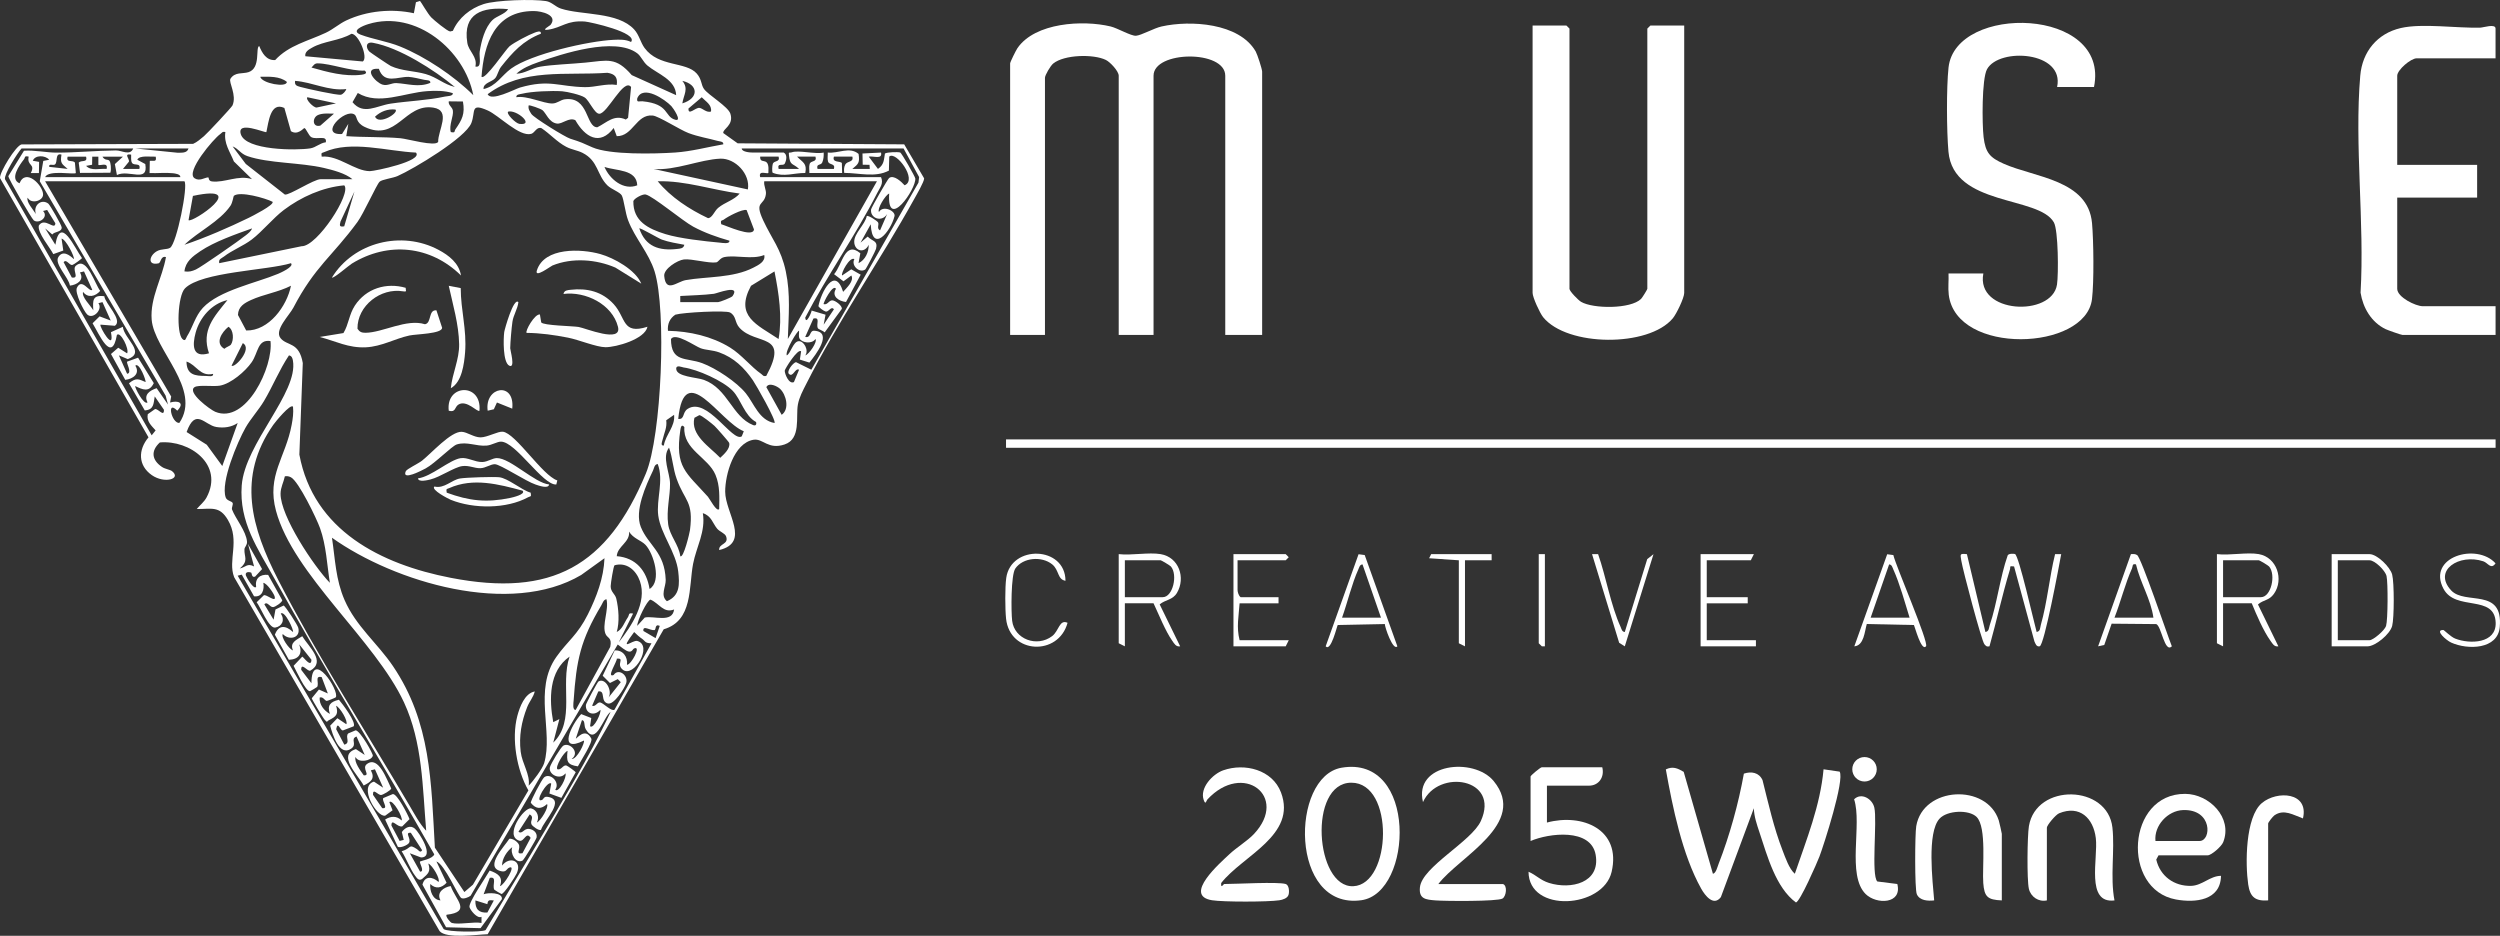 <?xml version="1.0" encoding="UTF-8"?>
<svg id="Layer_1" data-name="Layer 1" xmlns="http://www.w3.org/2000/svg" viewBox="0 0 1220.17 456.72">
  <rect x="0" y="0" width="1220.17" height="456.72" fill="#333333" stroke="none"/>
  <defs>
    <style>
      .cls-1 {
        fill: #fff;
      }
    </style>
  </defs>
  <path class="cls-1" d="M205,.47c.43.35,3.72,6.22,5.49,8.03,1.36,1.39,7.81,6.74,9.2,6.86l1.35-.32c2.77-6.33,8.47-10.94,15-13.05,6.1-1.97,24.01-2.5,30.42-1.47,2.9.47,4.52,2.76,7.32,3.68,10.09,3.32,27.78,1.44,35.78,10.22,2.37,2.6,3.04,6.27,5.02,8.98,6.88,9.41,20.28,6.56,25.49,12.51,2.51,2.87,2.02,5.38,3.51,7.49,2.14,3.01,11.8,8.6,12.9,12.11,1.8,5.74-3.95,7.48-3.46,9.44l7.01,5,81.28.5,9.73,16.6c.08,1.57-3.77,8.14-4.85,10.09-16.6,29.97-37.38,59.94-52.71,90.29-1.62,3.21-3.4,6.43-4.06,10.03-1.09,5.96,1.64,16.7-6.45,19.45-8.09,2.75-10.58-3.05-15.2-2.28-9.64,1.6-13.85,17.06-13.83,25.33.02,10.35,12.56,24.78-2.92,28.5-.35-3.28,4.91-2.62,3.34-6.72-.57-1.48-3.1-2.21-4.37-3.74-2.15-2.58-2.75-6.24-6.96-7.54,1.48,8.97-3.18,16.47-4.76,24.75-2.17,11.37.02,27.74-14.33,31.92l-85.92,148.83c-5.27.16-20.3,2.35-23.48-1.54l-100.26-172.73c-3.21-8.27,3-17.68-3.06-27.95-4.1-6.95-7.95-5.27-15.2-5.3,1.56-1.88,3.6-3.42,4.81-5.68,8.54-15.96-8.19-28.09-22.81-26.82-4.54,4.16-3.94,8.61,1.04,11.96,1.59,1.07,3.96,1.28,4.93,2.07,4.71,3.78-3.74,6.24-9.91,1.91-6.73-4.72-6.73-12.31-1.6-18.43L0,86.9c-.27-2.78,7.77-15.89,10.53-16.42l83.73-.27c2.01-.89,3.6-2.36,5.27-3.73,1.57-1.29,13.55-14.1,13.95-15.04,2.18-5.1-1.94-11.16-1.03-12.97,2.21-3.49,5.95-2.32,8.82-3.25,6.15-1.97,3.29-12,5.24-12.76,1.44,3.37,3.39,7.11,7.79,6.86,6.64-7.26,16.21-9.31,24.74-13.34,3.64-1.72,6.54-4.39,9.99-6.01,10.1-4.74,22.17-5.85,32.97-3.51l1.01-5.38,1.98-.61ZM248.01,4.47c-12.48-1.23-22.24,1.95-19.93,16.43.68,4.27,5.07,6.79,3.94,11.57,3.43.82,1.7-4.86,2.12-7.38.83-5.07,2.47-11.56,6.21-15.29,1.92-1.92,6.19-2.92,7.66-5.32ZM268.68,12.17c3.79-4.8-4.31-6.77-8.17-6.78-19.13-.06-24.31,16.06-25.5,32.07,1.66,1.89,11.86-13.36,13.64-14.84,2.34-1.95,9.39-5.63,12.31-6.69.94-.34,3.25-1.32,3.03.53-8.75,3.4-13.77,9.03-19.4,16.1-1.38,1.74-1.69,4.15-2.9,5.61-1.51,1.8-6.01,2.31-5.68,5.31,6.19-1.45,8.76-6.59,13.47-10.02,9.74-7.08,37.78-13.46,49.97-14.02,2.88-.13,5.87-.28,8.54,1.05,3.63-4.59-20.17-9.81-22.5-9.98-9-.66-11.03,2.94-17.98,3.99-3.82.58.93-2.01,1.16-2.31ZM231,46.46c-4.23-21.92-28.05-41.85-51.2-34.71-2.76.85-8.77,3.28-3.77,5.17,5.96,2.26,13.04,3.26,19.25,5.78,12.26,4.97,26.4,14.43,35.73,23.76ZM149.02,27.45l28.05,2.56c2.75-1.86-2-13.47-5.53-13.53-5.73,3.42-13.7,3.57-19.23,6.79-1.54.89-3.63,1.98-3.3,4.19ZM222.01,42.45c-10.13-8.35-26.99-19.18-39.96-21.56-3.59-.66-3.63,2.37-1.76,4.3.44.45,9.71,6.67,10.46,7.03,5.23,2.44,11.6,2.37,17.06,3.94s8.76,5,14.2,6.29ZM330.01,46.46c-.28-7.68-9.02-10.29-14.02-14.47-2.11-1.77-3.13-4.61-5-6-10.94-8.15-36.41.2-48.51,4.45-3.72,1.31-7.48,2.85-10.46,5.54,3.93-.04,7.56-2.73,11.58-3.43,5.91-1.02,15.47-1.34,22.02-1.98,10.94-1.07,14.89-2.95,22.71,6.09l21.69,9.8ZM178.02,34.47c-7.06.29-16.46-3.46-22.95-3.55-1.66-.02-2.02,1.05-3.05,2.05,7.85,2.22,16.22,4.55,24.51,3.5,1.38-.17,3.09-.7,1.49-2ZM184.9,33.59c-8.01-.63-1.6,6.72,1.84,7.72,2.46.71,4.45-.87,6.68-.76,5.36.27,11.04,2.27,16.6-.11.26-1.48-1.88-1.24-2.98-1.49-1.99-.45-5.9-1.37-7.67-1.42-5.3-.14-11.86,3.7-14.46-3.94ZM301.02,41.46c.54-3.77-.91-5.37-4.57-5.93-20.4,1.45-41.02-2.47-58.43,10.43,1.58,3.81,13.26-2.5,15.76-3.23,14.5-4.18,18.89-.41,31.72-.2,5.08.09,10.23-1.89,15.51-1.08ZM127.02,37.47c.71,3.21,13.02,5.49,12.98,2.49-3.52-2.86-8.74-2.54-12.98-2.49ZM169.01,43.47c-8.69,1.05-16.48-3.38-24.99-4-.33,2.15.83,2.46,2.54,2.95,2.94.83,18.03,4.17,19.84,3.81.93-.19,2.36-1.73,2.61-2.75ZM333.02,50.46c8.21-2.52,7.88-9.19,0-10.99,3.23,3.91.64,6.75,0,10.99ZM308.02,42.46c-3.62-4.67-11.52,13.06-15.52,13.06-2.36,0-4.82-6.36-7.11-7.93-1.9-1.31-8.62-2.86-11.02-3.04-4.89-.35-14.9.03-19.57,1.2-1.01.25-3.01.28-2.78,1.7,5.16-.9,13.27,3.11,17.52,3.06,2.45-.03,3.98-1.75,6.07-2.04,11.96-1.61,10.18,13.7,15.92,13.65,4.76-2.36,8.13-6.4,13.91-3.78l1.11-.84,1.46-15.05ZM221.01,45.47c-3.98-1.28-8.31-1.28-12.48-.99-11.17.76-23.74,7.08-33.91.9l-2.57,4.5c5.34,6.47,11.69,1.73,18.59.7,8.75-1.3,17.92-1.58,26.56-3.45,1.15-.25,3.98-.13,3.81-1.66ZM327.67,51.8c-3.09-3.25-13.83-10.64-16.64-3.83-.42,2.32,1.04,1.32,2.5,1.46,13.4,1.3,10.54,7.46,16.01,9.01,3.62,1.03-1.03-5.76-1.87-6.64ZM164.01,50.47l-13.99-3.01c-1.08.98,3.08,5.24,4.55,5.02l9.44-2.02ZM347.01,54.45c.54-3.33-2.59-4.92-4.52-6.98l-6.47,5.49c-.16,3.64,3.34-.5,5.33-.31,1.55.15,3.46,2.49,5.66,1.79ZM225.93,49.54l-6.91-.08c-.33,1.99,1.77,2.7,2.02,4.55.39,2.78-2.01,7.12-1.02,10.44,2.39.56,1.62-.43,2.23-1.3,3.25-4.71,4.78-7.49,3.69-13.61ZM138.78,52.69c-6.83-3.21-7.7,6.96-8.77,11.78-.56.5-14.55-5.81-12.48,1.01,2.42,7.97,27.18,8.01,33.93,6.93,2.74-.44,4.77-2.66,7.56-2.96.72-3.68-4.26-1.12-7.01-2.47-1.35-.66-2.65-4.46-3.48-4.47-.36,0-3.23,3.72-6.55,1.5l-3.19-11.32ZM264.73,53.75c-.87-.7-6.37-2.65-6.71-2.29-.33,1.76.49,2.79,1.33,4.16,1.12,1.81,16.43,11.27,18.94,12.06,5.69,1.79,6.06,2.12,10.79,4.21,8.53,3.77,30.52,3.21,40.43,2.55,7.92-.53,15.73-2.66,23.5-4,.24-1.43-1.76-1.4-2.79-1.68-4.87-1.35-9.25-1.97-14.19-3.82-4.18-1.57-14.55-8.29-17.51-8.56-8.02-.74-9.58,10.19-17.5,10.08l-1.49-4c-6.82,9.01-14.1,4.33-18.71-3.8-3.17-1.59-6.35,2.06-9.07,1.64-3.87-.59-5.16-5.06-7.01-6.56ZM213.85,69.28c-.11-5.81,6.56-15.38-2.41-16.76-14.01-2.15-17.74,16.92-33.43,9.44-4.51-2.15-3.56-5.07-4.95-6.04-4.68-3.28-17.78,10.19-6.12,9.49l3.06-4.95-.99,5.99c8.53.61,18.08.27,26.48,1.02,3.41.31,16.83,4.19,18.35,1.81ZM185.26,88.71c-1.46,1.37-7.8,15.55-10.82,19.67-12.25,16.72-20.75,21.66-31.24,41.76-2,3.83-9.46,10.97-6.27,14.91s9.07,1.66,10.85,12.14l-1.67,44.69c6.9,37.03,39.82,53.52,73.86,60.13,49.44,9.6,76.42-5.75,95.24-50.86,7.74-18.54,10.14-79.89,4.28-98.67-2.83-9.08-9.64-16.22-12.96-25.04-1.35-3.59-2-9.88-3.02-11.98-.79-1.64-5.11-3.06-7.04-4.96-5.18-5.11-4.42-11.98-12.12-15.88-2.56-1.29-5.24-1.53-8.02-2.98-4.38-2.28-7.93-6.33-12.02-9.07-2.34-.9-3.28,2.26-5.01,2.75-5.77,1.64-15.78-8.99-21.24-11.4-8.69-3.83-5.82.44-7.99,6.09-2.78,7.26-28.3,22.53-36.07,25.93-2.29,1-7.54,1.63-8.75,2.76ZM193.01,53.47c-3.72-.43-7.28.94-9.98,3.49,1.95,4.28,11.83-1.93,9.98-3.49ZM248.02,54.47c-1.13,1,3.7,5.8,5.51,6,7.64.88-1.23-7.04-5.51-6ZM163.01,55.47c-2.5,0-5.42-.35-7.77.65-2.97,1.27-2.84,6.25,1.11,5.19l6.66-5.84ZM110.01,64.46c-1.52-.42-1.66.4-2.51.98-3.24,2.23-17.12,18.54-12.54,21.56,2.43,1.6,4.82-.3,6.62-.43.5-.04-.04,1.76,1.86,1.98,6.24.75,12.89-3.3,19.56-1.11l-8.85-8.64c-1.92-4.82-5-8.83-4.15-14.35ZM172.01,87.46c-3.4-2.88-9.62-4.49-13.99-5.51-11.51-2.68-26.8-2.18-37.25-5.75-3.46-1.19-4.22-3.56-7.25-4.75l6.44,8.56,19.05,14.93c2.02.58,14.11-7.48,17.5-7.48h15.5ZM203.01,74.47c-14-.64-31.54-6.12-44.73-.25-1.38.61-1.56.12-1.27,2.23,8.18-.78,16.12,7.07,23.5,7.08,2.39,0,26.17-4.95,22.5-9.07ZM65.01,72.46H10.51c-2.12,2.37-8.66,12.71-8.08,15.01l71.6,124.99,1.92-2.4c-2.03-2.3-4.56-4.45-3.82-7.92l3.57-2.51c1.63-.12,4.42,4.11,4.31.36l-4.49-6.52c-.63,3.59-.33,6.47-4.86,6.85l-7.71-13.25c3.36-2.73,4.56-2.2,8.08-.61.42-.42-3.01-9.85-4.99-7.99,2.48,3.91-1.1,6.48-4.91,6.93l-6.97-12.62,3.54-3.06,4.33,2.74c1.21-1.92-3.24-10.95-4.98-8.99-2.51,14.32-8.61-.38-11.87-5.69l3.42-3.37,5.44,2.04-4.02-8.99-2,.51c2.33,3.04-2.68,8.17-5.49,5.49-1.67-1.6-6.13-10.63-5.01-12.98,2.46-5.14,6.03,2.36,7.51.97l-4.02-8.99-2,.51c2.33,3.72-1.5,6.08-4.9,6.43-.52-3.99-7.77-10.55-5.62-13.96s5.43-1.02,7.53,1.01c.61-.74-3.77-9.66-5.98-10l.85,5.83-4.88,1.74c-1.67-3.33-7.82-10.42-7.06-13.93,2.82-4.37,7.89,2.68,8.07-1.12l-4.01-6.51-2,.51c2.89,2.94-2.04,6.49-4.53,4.57-.99-.76-12.46-20.35-12.41-21.6l7.63-12.38c5.05-.37,11.08.92,15.78.93,9.62.02,19.38-.98,29.09-1.08,2.92-.03,6.91,2.79,8.45-.96ZM92.01,72.46h-26l20.51,2.07c1.98-.05,4.78.37,5.49-2.07ZM441.01,72.46h-79c.02,1.69,3.99,2,5.5,2h15c1.88.97,1.33,3.8.53,5.34s-3.85-.64-3.02,2.65h9.99c-3.12-2.98-4.4-1.37-4.94-6.59-.22-2.09.03-1.08,1.37-1.53,3.46-1.17,11.39,1.05,15.57.13.09,1.63-.05,3.27-.68,4.8-.7,1.69-3.09.43-2.32,3.19h7.99c.86-2.89-2.27-1.72-2.85-3.61-.42-1.35-.08-2.97-.15-4.39,5,.62,10.58-3.08,15.04.67.64,4.35-.06,4.84-3.03,7.32h8.5s-.13-2-.13-2l-3.32-.04-.11-5.48,9.05-.46c.82,3.58-3.92,1.51-5.99,2l4.49,5.99c3.05-2.13,2.85-4.35,3.41-7.53,1.17-.67,6.09-.83,7.42-.5.71.18,7.33,11.84,7.4,12.69.47,5.16-13.93,25.83-12.75,7.35-1.89.73-6.03,7.62-4.98,9,2.04-3.49,8.19-.45,7.58,2.04-1.83,7.49-10.92,18.55-11.6,3.96l-4.99,8.99,3.49-2.98c2.41,2.51,5.09,1.85,4.08,6-.22.91-4.8,9.76-5.27,10.08-2.79,1.91-7.04-1.94-5.3-5.08-2.29-1.4-6.73,7.08-5.99,7.99l4.47-3.01,4.6,2.62-7.17,13.33c-3.59-.39-7.18-2.81-4.9-6.43-1.47-2.64-6.4,7.1-6.01,7.48,1.94.54,2.61-2,4.33-1.85,1.39.12,4.8,2.57,4.54,4.17l-8.36,11.45c-.68-.72-3.03-1.52-3.29-1.97-1.11-1.87,1.42-5.59-2.21-4.78l-4.01,8.99c2.97.67,1.95-3.19,4.42-3.03,9.35.63.67,11.77-2.37,15.55l-4.65-1.47.6-4.04c-1.6-1.58-7.97,8.63-7.99,9.46-.03,1.54,2.05,6.8,4.49,5.55l2.5-6.02c-1.96-1.09-2.94,4.07-4.99,1.99-1.15-1.17,1.85-5.23,3.48-5.71l7.5,3.71,52.29-91.31.32-2.71-7.6-13.98ZM30.01,75.46c-3.32-1-1.7,3.78-3.22,4.82-.91.63-3.09-.68-2.77,1.16l8.99,1c-2.78-2.48-3.74-2.66-3-6.99ZM64.01,75.45c-3.88-.6-.71,2.01-1.08,3.46l-2.91,3.54h7.99c.85-3.22-2.54-1.4-3.55-2.93-.68-1.02-.4-2.83-.45-4.07ZM14.01,76.45c-2.31-.55-1.64.44-2.29,1.27-2.25,2.88-7.11,9.63-2.2,11.74,3.1-7.68,11.61,1.17,11.51,5.54-.07,3.16-5.94,4.74-7.52,1.47-.84,2.09,2.68,5.76,4.01,7.99-1.46-4.18,2.65-7.65,6.06-5.08.75.56,6.49,10.49,6.53,11.59.09,2.41-3.42,1.92-4.6,3.48l-3.48-2.98,4.99,7.99c2.49-14.78,9.46,1.75,12.99,6.5,0,.29-4.11,3.27-4.66,3.36-1.64.27-2.82-3.1-4.31-1.37l4.01,7.5c4.35.68-.62-4.41,2.4-6.06,5.06-3.89,8.92,9.35,11.46,12.58-2.36,2.75-6.02,3.65-8.38.49-.73,2.61,3.44,6.34,5.01,8.99-.25-4.65-.56-7.62,5.38-6.87.27,3.5,9.23,11.59,5.17,14.43l-7.05-.56c-.75.76,7.09,14.04,5.11,3.68l5.8-2.62c.63,5.88,11.43,12.56,2.4,15.77l-4.32-1.84,4.01,8.99c2.65-.28-.5-5.25.01-5.92l5.34-1.93,7.67,12.41c-2.26,4.7-5.47,3.18-9.04,1.45-.45.45,4.11,9.41,5.99,7.99-1.99-3.88,1.13-5.83,4.43-6.97l5.56,7.98-1.16-4.33L19.41,88.46l1.71-9.92,2.89-.57c-1.97-2.31-6.93-2.38-8,.49l3.07.55-.08,5.46h-3.99c2.49-4.67-2.03-3.34-1.01-8.01ZM22.01,86.46h66c.17-1.47-2.61-1.8-3.59-1.91-3.77-.41-7.64.09-11.42-.09l.11-5.95c1.94-.25,3.45.77,2.89-2.05-2.15.16-7.99-.86-8.99,1.5l3.9,2.11c1.63,9.44-8.15,2.46-13.85,5.36l-1-5.35,3.94-3.62h-9.99c1.86,3.02,3.57-.37,4.06,4.5.11,1.09.11,2.29-.21,3.34l-14.8.09-.64-4.99c1.19-1.47,4.46.19,3.58-2.94h-8.99c-.93,3.16,2.56,1.44,3.55,2.92l.45,5.08c-.85.87-13.4-1.7-15,2ZM48.01,76.45h-2.99s-.07,3.96-.07,3.96l-2.93.54c2.5,2.68,6.73,1.18,9.99,1.5.99-3.55-3.4-1.35-4-1.99v-4.02ZM371.01,86.46h59c1.32,3.11-.46,4.95-1.84,7.67-10.54,20.79-24.38,40.14-35.15,60.85.28,4.07,3.32-3.08,3.09-3.41l6.81,2.02-.91,4.86,5-7.49c-1.39-1.81-2.48,1.47-4.05,1.08-.85-.21-3.13-1.83-3.53-2.59,1.24-6.59,8.02-20.06,12.07-7,1.76-2.03,5.49-5.34,4.01-7.99l-3.83,2.85-4.59-3.48c4.19-4.93,5.2-16.47,12.81-10.23l-.88,4.85c3.37-1.64,5-5.42,4.98-9-2.13,4.54-7.03,3.03-7.08-1.47-.04-4.07,5.34-8.46,6.11-12.52.74-.53,4.99,2.29,5.49,3.04.72,1.1-.85,2.97,1,3.95l3.48-8c-2.64,4.3-8.45,2.03-7.85-2.26.12-.88,8.1-14.8,8.81-15.32,2.3-1.69,6.02,1.86,7.54,3.56,6.56-2.63-4.34-17.05-7.49-13.99l-.17,6.83c-6.7,3.53-14.57,1.12-21.79,1.12-.2-1.35-.17-2.73.45-3.98,1.02-2.03,4.25-1.02,3.51-3.97h-8.99c-1.08,3.09,3.2,2.07,3.86,3.14l.14,4.86h-16c.06-1.42-.28-3.03.14-4.39.59-1.89,3.71-.71,2.85-3.61h-8.99c2.69,2.84,4.98,3.2,4.01,7.99-5.61-.05-10.35,2.1-15.9-.1-.42-.5-.25-3.41.03-4.29.61-1.9,3.7-.71,2.85-3.61h-8.99c-.23,3.96,3.72.16,4.04,5.47.05.84-.07,1.69-.04,2.52-.63.64-4.98-1.56-4.01,2ZM365.01,92.46c1.3-7.51-6.18-15.3-13.44-15.02-9.82.38-22.08,5.92-32.55,5.03l45.99,9.99ZM311.02,90.45c-.31-7.94-10.28-6.97-16-8.99,2.52,5.99,9.32,11.64,16,8.99ZM90.01,88.46H22.01l61.54,105.06-.54,2.94c3.97-1.17,7.31.1,3.5,3.99-5.41-5.6-2.77,6.21,1.01,5.97,11.15-16.46-12.33-35.49-13.5-50.46-.83-10.64,5.2-20.28,6.98-30.48-2.61-.77-2.4,2.77-3.63,3.04-5.53,1.24-4.6-3.82-.76-5.94,2.2-1.22,4.82-.69,6.38-1.62,3.25-1.92,8.95-30.55,7.01-32.49ZM361.01,94.47c-13.36-1.73-26.43-6.36-40-6,6.38,7.8,15.44,13.69,24.55,18,2.08-.06,3.07-3.43,4.95-5.01,3.32-2.77,7.77-3.76,10.5-6.99ZM428.01,88.46h-55c-.37,2.15,1.06,4.24.8,6.28-.75,5.95-5.87,3.02-1.34,12.77,4.27,9.2,8.69,13.84,11.05,24.94s1.38,21.68.99,33.02l43.5-77.01ZM168.01,90.46c-10.56.96-21.03,5.65-29.48,12.02-5.27,3.98-10.44,10.44-15.61,14.39-4.14,3.17-9.64,5.24-13.64,8.36-1.22.95-2.71,1.16-2.27,3.22l40.21-8.28c7.56.21,24.54-25.96,20.78-29.72ZM168,110.46l5-16.99-6.82,14.68c-.55,2.13-.45,2.67,1.81,2.31ZM92.02,107.45c1.65,1.64,30.64-17.95,2.14-11.83l-2.14,11.83ZM133.01,98.47c-3.5-1.77-15.93-5.32-18.88-2.89-.2.16-.59,3.3-1.65,4.85-5.36,7.79-15.75,12.56-22.46,19.03,10.17-3.42,21.6-8.39,31.36-13.13,1.27-.62,12.73-6.39,11.64-7.84ZM356.01,117.47c-6.06-1.72-12.1-3.85-17.66-6.84-5.24-2.82-19.63-14.93-23.25-15.71-1.42-.31-5.56,1.88-5.98,3.22-.18,9.88,7.3,13.52,15.62,16.11,6.98,2.17,19.24,3.51,26.8,4.2,1.08.1,4.65.8,4.47-.97ZM352.02,109.44c2.28.61,15.61,6.81,15.97,2.53l-3.59-9.45c-2.02-.62-9.29,3.21-11.12,4.65-.8.63-1.84-.02-1.26,2.27ZM123.01,111.47c-7.9,2.83-18.35,6.45-25.32,11.17-3.62,2.45-7.19,5.06-7.67,9.82,2.19.33,3.6-.05,5.57-.92,2.4-1.05,21.55-14.38,24.34-16.66,1.13-.92,2.62-1.98,3.08-3.41ZM334.01,119.47c-3.51-.67-7.65-1.31-10.98-2.53-1.79-.66-10.58-5.91-11.02-5.47,3,8.94,9.7,11.04,18.53,10.03,1.5-.17,3.08-.2,3.46-2.03ZM373.01,124.46c-5.97,2.41-13.69-.13-19.47,1.01-2.12.42-2.88,2.42-3.97,2.59-3.71.57-11.99-1.88-15.79-1.43-3.17.38-9.92,4.6-9.6,8.06.79,8.49,6.22,2.76,10.57,2.01,10.4-1.8,22.97-.95,32.94-6.06,2.43-1.25,6.06-2.97,5.31-6.17ZM142.01,128.46c-11.54,3.54-43.62,4.17-51.72,12.27-3.63,3.63-4.25,21.86-1.26,24.72,1.55,1.49,1.72-.5,2.23-1.28,2.77-4.3,3.97-9.86,7.76-13.93,7.95-8.54,26-12.12,36.69-16.59.8-.34,8.07-3.49,6.3-5.19ZM378,132.47l-11.46,7.02c-8.05,14.89,2.9,18.91,13.46,25.97,1.89-10.71.12-22.33-2-32.99ZM142.01,139.46c-6.08,3.13-13.43,4.18-19.52,6.98-3.21,1.48-6.24,3.19-6.35,7.29l4.02,7.57c11.07.27,19.9-11.94,21.85-21.84ZM332.01,147.46h18.5c.7,0,6.54-2.23,7.04-2.96,4.05-5.93-7.64-1.31-9.11-1.11-5.12.67-11.22.74-16.43,1.08v3ZM111.01,146.47c-7.69,1.68-13.56,8.59-15.54,15.94-1.63,6.06-1.69,12.49,6.53,10.02-3.83-11.32,2.48-17.84,9.01-25.96ZM374,183.46c11.56-21.34-5.05-14.71-13.04-23.44-2.49-2.72-1.47-5.67-4.61-7.48-2.05-1.19-23.04-.06-26.72,1.04-2.74,1.76-3.95,4.62-3.62,7.88,10.5.22,21.38,2.65,30.33,8.18,5.59,3.45,10.35,9.53,15.16,12.84.84.58.99,1.39,2.5.98ZM112.72,168.17c1.45-2.2,1.38-7.09-1.21-8.69-3.26,2.62-6.79,8.01-2.01,10.77.76-.79,2.78-1.41,3.22-2.08ZM390.23,165.24c-.59-1.06-.15-2.58-.23-3.78-.51-.65-7.03,10.02-5.98,12,1.95-1.1,3-6.48,5.63-6.92s5.29,4.5,3.37,6.92c1.85-.48,6.05-6.65,4.98-8-1.73,2.59-6.58,1.92-7.77-.22ZM378.01,206.46c1.02-1.08-9-18.62-10.58-20.91-4.23-6.12-9.28-11-16.43-13.57-3.27-1.17-6.44-1.07-9-2-2.86-1.04-12.32-7.91-14.52-4.52.06,11.59,7.4,8.89,15.25,11.79,6.69,2.47,16.81,9.18,21.29,14.71,3.97,4.91,6.5,13.23,13.99,14.49ZM132.01,166.46c-6.37-.95-5.9,5.6-9.17,10.33-3.05,4.42-10.14,10.52-15.56,11.44-3.26.55-10.35-.5-12.29.71-3.98,2.48,7.58,11,10.03,12.03,15.1,6.35,28.49-22.15,27-34.5ZM113.02,178.45c1.43,1.46,10.44-8.28,5.49-10.98l-5.49,10.98ZM205.01,420.47c.28-.28,6.17-1.24,6.94-3.49-25.64-45.16-52.9-89.46-78.13-134.82-7.99-14.36-17.18-27.38-15.84-45.24,1.54-20.45,27.7-45.27,24.99-60.92-.2-1.18-.59-2.36-1.94-2.54-4.74,7.09-7.82,14.94-12.21,22.31-2.49,4.19-6.58,8.71-9,13-3.92,6.94-12.28,26.63-9.65,34.04.57,1.6,2.83,1.74,3.34,2.6.45.75-.6,2.36-.25,3.29,1.69,4.46,6.91,10.56,7.3,15.67.13,1.68-1.19,2.59-1.25,3.69-.21,3.83,2.22,5.62-2.29,9.39,2.99-.61,3.6-2.75,6.99-.99l-2.98-11,6.89,12.29-3.42,3.69c-1.81.66-1.49-1.84-1.97-2.01-1.09-.4-3.07-.38-2.5,1.5.26.84,3.77,6.96,4.98,5.53-.67-4.07,1.86-6.3,5.86-5.88l6.9,12.39c-.08,1-3.37,3.24-4.42,3.34-1.71.16-2.84-3.04-4.33-1.36l4.51,7.5.92-4.99,3.96-1.92c.86.2,6.84,9.51,7.18,10.9,1.22,4.95-4.43,6.32-7.57,3.01-1.04,1.38,3.03,7.4,4.98,8-1.7-3.86,1.6-5.09,4.52-6.94,3.11,5.19,11.79,12.41,3.85,16.86-1.47.24-4.46-4.3-4.35-.44l4.98,6.52c.07-17.38,13.87,3.77,11.88,6.88-.13.2-4.09,1.79-4.38,1.77-1.08-.07-1.69-2.25-3.48-1.65-.26,3.4,2.13,6.41,4.99,7.99-1.39-4.2.14-5.91,4.41-6.92,1.57,1.8,8.58,10.98,7.19,12.97l-5.19,1.99c-1.41.32-2.53-5.01-3.34-.59l3.97,7.55c3.23-.81.24-3.85,1.93-5.49l3.61-1.52c2.28.26,8.58,11.52,8.38,12.4-.57,2.5-7.07,3.79-8.44.61-.76,2.52,2.34,6.64,4.02,8.99,3.54.14-1.17-3.42,1.48-5.49,5.71-4.45,9.92,7.94,11.93,11.9-.21.91-4,3.04-4.88,3.16-1.59.23-4.16-3.75-4.03-.08l4.5,6.51c3.4.5-.39-3.67.53-4.92l4.64-1.95c2.12-.21,7.26,9.84,8.16,12.23l-3.55,3.54c-2.42.62-5.3-4.3-5.28-.41l4,7.51,2-.51-.92-3.83c1.53-2.15,4.14-3.59,6.38-1.65,1.95,1.69,10.01,14.07,2.96,14.05l-5.44-2.05,5.01,8.99c2.49.02-.58-4.41-.02-4.98ZM104.01,182.47c-6.43,1.45-7.99-4.38-12.99-6.01.07,6.45,4.02,7.03,9.48,7.02,1.17,0,3.76.68,3.51-1.01ZM357.67,190.8c-4.68-4.91-17.32-10.55-24.05-11.46-.76-.1-3.56-1.45-3.58.61-.02,3.99,9.99,4.16,13.52,5.46,11.72,4.31,13.75,17.94,23.97,22.04,1.26.51,1.86-.2,1.48-1.48-5.63-3.04-7.33-10.97-11.34-15.17ZM380.71,189.77c-1.31-1.23-5.49-3.36-6.68-.81l7.48,13.5c3.98-2.8,2.21-9.87-.8-12.69ZM363.01,210.48c-11.72-4.66-28.97-35.73-31.99-6.03,3.26.43,1.92-3.18,4.6-4.89,9.53-6.11,21.84,16.48,26.41,13.41l.99-2.49ZM143.01,198.47c-1.34-1.52-8.7,7.54-9.62,8.87-17.83,25.46-10.75,50.08,2.46,75.8,18.47,35.98,43.23,74.7,64,110,2.41,4.1,4.92,8.89,8.16,12.33-1.78-21.11-1.74-43.11-10.83-62.66-14.06-30.26-54.1-62.39-62.48-93.52-4.64-17.24,4.71-26.02,7.66-41.97.55-2.99.96-5.78.65-8.84ZM324,217.45c.84-5.36,5.63-9.26,5-14.99l-3.83,2.66c.47,3.56-1.04,6.25-1.72,9.29-.23,1.02-1.33,3.26.55,3.04ZM348.66,207.81c-1.2-1.09-6.19-5.11-7.32-5.2l-2.42,1.31c-2.07,8.41,7.43,14.14,12.6,19.52,1.8-1.68,5.06-4.59,4.37-7.27-.14-.53-6.37-7.59-7.22-8.36ZM116,206.46c-3.09,2.07-6.77,2.54-10.44,1.94-5.71-.94-10.13-9.65-14.48,2.46l9.83,6.2,7.58,10.39,7.51-20.99ZM334.01,208.46c-1.41-1.75-1.77.17-1.97,1.51-2.67,18.16,2.73,20.48,13.48,32.48.87.97,4.21,7.59,5.49,6.01.08-5.74.46-11.27-1.8-16.69-3.56-8.56-15.96-12.35-15.2-23.31ZM332.03,271.46c1.58,1.24,4.57-11.45,4.73-12.75,1.81-14.21-2.56-13.96-6.5-24.98-1.87-5.22-1.93-10.17-3.73-15.26-3.61,4.66.4,12.15.49,17.5.1,6.06-1.85,13.02-.91,19.91.75,5.51,5.21,10.01,5.92,15.59ZM321,226.46c-1.67.25-1.73,2.03-2.28,3.2-3.51,7.38-9.13,19.61-5.95,27.54,3.63,9.05,11.67,12.07,12.14,25.87.11,3.28-2.79,7.59.6,10.36,6.42-2.69,6.2-8.31,5.51-14.48-1.06-9.43-8.55-18.37-9.74-27.25-1.06-7.85,2.81-17.2-.27-25.24ZM161,284.46c-1.42-8.85-1.74-18.16-4.8-26.69-1.69-4.72-10.44-22.85-14.19-24.81-1-.52-1.87-.67-2.98-.49-.61,2.94-2.07,5.34-2.1,8.48-.08,10.93,16.22,35.43,24.07,43.5ZM317.03,287.46c6.12-3.74,1.96-17.35-1.98-21.53-2.06-2.18-6.06-3.12-8.02-6.47.51,5.25-5.7,7.11-6.01,11.99,9.36.77,14.58,7.08,16.01,16.01ZM295.01,272.46l-11.33,8.16c-34.46,20.43-90.97,3.66-121.66-18.17,1.59,10.59,1.8,20.37,6.13,30.36,5.58,12.85,16.09,21.12,23.67,32.33,18.56,27.45,18.6,56.48,20.43,88.57l14.4,21.67,4.18-3.6,27.06-46c-5.67-9.9-8.35-25.14-5.4-36.34,1.11-4.21,3.58-11.08,8.52-11.97-.69,2.83-2.62,4.86-3.75,7.74-2.76,7.04-4.03,14.05-3.13,21.65.69,5.86,4.74,11.14,3.9,16.61,2.17-2.14,6.76-8.36,7.54-10.95,4.61-15.37-5.45-35.86,6.02-51.98,5.5-7.73,10.32-10.65,15.32-20.68,4.27-8.58,7.73-17.68,8.12-27.37ZM302.02,313.46c6.2-7.93,13.93-19.44,10.3-29.82-1.88-5.37-6.51-9.4-12.38-7.75-.54.39-1.87,8.76-1.89,10.22-.03,2.84,2.2,3.74,2.74,6.07,1.16,4.95,1.65,11.4.22,16.28,2.77-1.3,3.71-4.69,5.4-7.12.84-1.2.04-2.45,2.59-1.87l-6.99,13.99ZM118,280.46l-2,.51,100.52,172.48c1.73,1.44,18.62,1.63,20.48.5,14.37-24.25,29.15-48.38,43.18-72.82,6.29-10.96,12.52-22.25,17.82-33.67-3.43,2.21-7.03,16.86-12.05,8.56-1.13-1.87-.21-4.41-1.92-4.55l-3,8.99c.28.36,4.51-5.79,7.56,0,.89,1.7-5.3,11.16-6.55,13.57-5.35-.77-5.59-2.46-5.03-7.58-1.91.7-6.08,7.81-4.98,8.99,1.95.56,2.69-2.11,4.32-1.86.57.09,4.6,3.05,4.63,3.35l-6.99,12.48-5.84-2.12.88-4.84c-1.76-1.81-8.61,9.72-4.51,7.98.74-.31.91-1.76,2.55-1.54,9.45,1.24-1.52,11.38-3.02,16.11-.93.68-4.16-1.74-4.6-2.58-.98-1.89,1.6-3.49-.92-4.96l-5.49,8.49c1.97,1.39,2.56-1.76,5.25-1.37,2.16.31,3.97,1.85,3.62,4.15-.13.86-6.15,10.92-6.88,11.29-3.33,1.7-6.19-3.54-5-6.57-2.61,1.95-5.06,5.71-4.98,9,3.62-4.67,9.9-2.5,7.2,3.72-.73,1.67-6.32,10.33-7.52,10.15-.2-.03-3.37-1.91-3.47-2.08-1.19-2.04,1.57-6.62-2.21-5.78l-3.01,7.99c1.96-.83,9.41-.99,8.9,2.39l-10.4,14.17-16.82-.44-11.53-20.8c1.06-4.37,4.84-4.03,7.83-1.32,1.02-1.4-3.03-8.2-4.98-9,1.31,4.06-.1,4.96-3.02,7.55-1.65,1.1-2.57-.46-3.44-1.61-2.36-3.11-4.3-8.49-6.55-11.92,4.97-1.42,3.17-3.87,7.48-1.04.74.49,1.64,2.11,2.51.52l-5.51-8.5c-3.3-.28.41,2.89-.92,4.99-.7,1.1-4.26,2.55-5.42,1.87l-6.2-13.32c2.72-1.75,5.72-1.91,8.04.46.91-1.21-4.36-10.65-5.99-8.99l1.57,4.02-3.55,2.6c-3.97,1.09-13.32-14.35-5.52-16.59l4.49,2.97-4.01-8.99-2,.5c2.21,4.11.01,5.64-3.5,7.42-2.75-5.16-13.16-14.83-3.8-17.78l4.31,2.85-4-9c-3.29,1.27.55,3.7-2.58,5.91-5.79,4.1-9.18-6.94-10.28-11.2l3.51-3.63,4.35,2.92c1.05-1.38-3.09-8.27-4.98-9,1.23,4.08.2,5.18-3.5,7.04-1.42.72-.39,1.39-1.96-.08-.7-.65-6.35-10.02-6.41-10.63l3.49-4.25,4.36,1.92-3.01-7.99c-3.61-.8-1.11,2.88-2.21,4.79-.1.17-3.27,2.05-3.47,2.08-2.17.33-6.85-10.24-8.03-12.38l4.22-4.47c.53,0,4.42,5.81,4.49,1.5l-5.98-7.52c1.73,4.47-.05,7.35-5.04,7.56l-6.83-12.24c1.85-5,5.3-4.6,8.85-1.33.55-.67-3.98-10.71-5.99-8.99,2.17,3.02.73,6.27-2.7,6.83-3.13.51-7.17-10-9.05-12.35l3.46-3.39c1.15-.78,6.41,4.1,5.28.42-.41-1.33-3.6-6.21-5.48-6.53.58,3.26-.5,7.12-4.53,6.58l-6-10.57ZM281,346.45l16.84-30.72c.99-4.61-1.39-4.19-2.29-6.3-1.87-4.38,1.74-11.83.45-16.97-1.5.23-1.86,1.89-2.51,2.98-10.19,17.07-12.15,26.72-13.52,46.49-.07,1.07-.69,4.72,1.03,4.53ZM329.01,297.46c-5.16,2-7.22-2.96-11.51-4.8-1.57.12-6.59,10.34-6.48,12.79l3.66-4.04c4.39-1.01,13.48,2.86,14.33-3.95ZM322.01,305.47c-2.56-1.16-1.66,1.92-2.61,2.07-1.98.31-5.79-2.66-5.38.42l5.96,3.49,2.03-5.98ZM313.58,311.92c-1.44-.96-2.83-2.21-4.07-3.44-7.83,10.48-.85,3.71,1.52,4.35,7.86,2.14-1.67,18.14-6.98,14.1-3.64-2.77,1.23-5.84-3.03-5.46.42,1.03-5.31,9.59-1.53,7.98,2.41-3.58,7.34.27,6.11,4.03-.79,2.42-5.92,10.62-8.91,9.88-3.9-.97-.96-6.46-4.68-5.9l-3.02,6.99c1.79.69,2.47-1.98,4.05-1.58s5.46,4.51,6.87,3.53l18.07-32.45c-3.22.09-3.24-1.25-4.42-2.03ZM220.51,450.46c3.42.96,10.55-.69,14.5,0v-2.99c-2.09,1.06-5.44-3.23-5.86-4.73-.61-2.22,8.19-14.84,9.85-17.85,4.03,1.45,6.7,3.1,5.02,7.57,1.8-.05,8.32-10.68,4.51-8.99-1.5.67-1.29,2.58-4.53,1.59-7.36-2.23,2.27-12.01,4.59-15.68,1.6-.25,3.73,1.27,4.51,2.54,1.37,2.23-1.94,5.18,1.89,4.53l4-7.5c-2.11-3.37-3.07,1.82-5.34,1.42-8.01-2.18,2.21-16.72,5.65-15.81,2.93.78,4.13,4.31,2.71,6.88,1.89-.74,6.03-7.6,4.98-9-2.84,2.59-5.39,2.56-7.91-.6-.21-.94,5.35-11.43,6.45-12.4,2.84-2.51,8.08,2.29,5.47,5.99,1.67,1.78,5.77-6.17,4.99-7.99-2.55,3.52-8.47.59-7.59-3,.39-1.6,5.31-9.85,6.59-10.55,3.17-1.73,8.25,3.48,4.01,6.54,2.61.28,6.61-8.12,5.99-8.99-13.1,6.55-6.09-7.82-1.33-12.91l4.92,1.91-.58,4c1.78,1.68,5.75-6.99,4.99-7.99-2.89,3.33-7.41,1.85-7.02-2.43.06-.65,5.59-11.12,6.15-11.44,3.37-1.97,6.93,4.61,4.89,7.87l5.98-7.51-1.48-1.48-3.81,1.89-3.55-3.54,5.86-12.35c3.97-.34,6.48,3.15,6,7,2.02.09,7.19-9.54,3.5-7.99-.68.29-.96,1.78-2.55,1.55s-4.07-2.47-5.47-3.46l-71.78,122.59c-.98.82-3.48,1.78-4.56,1.17-1.48-.84-8.17-16.57-12.15-17.87l4.96,10.41c-2.54,2.64-5.33,3.15-7.96.59-.33,3.25,1.19,7.84,4.99,7.99-2.11-3.85,1.55-6.39,4.99-6.99,2.34,6.73,10.3,12.61-1.98,14-.81.72,1.81,3.8,2.5,3.99ZM270.02,362.46c11.05-10.63,3.24-28.28,7.98-42-10.25,7.09-10,20.99-7.98,32l3-1.49-3,11.49ZM237.87,441.29l-5.85-1.82c-.16,4.3,1.73,6.17,5.85,5.91l3.15-5.9c-2.04-.17-2.9-.44-3.15,1.82Z"/>
  <path class="cls-1" d="M616.01,163.46h-18V36.96c0-12.69-35-12.3-35,0v126.5h-17V36.96c0-2.22-4.16-6.68-6.29-7.71-6.08-2.95-20.28-2.61-25.67,1.75-1.35,1.09-4.04,5.68-4.04,6.96v125.5h-17V30.96c0-.67,2.85-6.39,3.56-7.44,8.61-12.56,32-13.84,45.48-10.61,3.41.82,9.96,4.7,12.38,4.54,2.61-.18,8.73-3.7,12.52-4.54,14.01-3.13,37.86-1.74,45.91,12.2.81,1.41,3.15,8.64,3.15,9.85v128.5Z"/>
  <path class="cls-1" d="M822.01,12.46v130.5c0,2.44-3.78,10.27-5.58,12.42-11.85,14.18-51.57,13.89-63.27-.57-1.6-1.97-5.15-9.69-5.15-11.85V12.46h16.5l1.5,1.5v127c0,1.18,4.3,5.55,5.65,6.35,5.89,3.47,24.23,3.58,29.28-1.42.62-.62,3.07-4.6,3.07-4.93V13.96l1.5-1.5h16.5Z"/>
  <path class="cls-1" d="M1022.01,42.46h-18c3.73-17.42-28.28-19.39-34.2-8.7-2.62,4.73-2.42,26.9-1.69,33.09.92,7.76,3.12,10.1,9.9,13.1,15.13,6.7,41.13,7.77,43.03,28.97.78,8.68,1,28.63-.02,37.06-3.05,25.32-66.26,27.6-69.91-2.13-.42-3.43.05-6.96-.11-10.39h17c-3.84,19.74,33.47,21.39,35.94,5.44.78-5.06.65-26.48-1.52-30.35-7.32-13.04-49.06-7.71-51.46-34.54-.89-9.97-1.02-31.21.04-41.04,3.38-31.29,78.99-29.57,71,9.5Z"/>
  <path class="cls-1" d="M1218.01,28.46h-38.5c-2.88,0-9.5,5.67-9.5,8.5v43.5h39v16h-39v44.5c0,4.12,9.01,8.5,12.5,8.5h35.5v14h-45.5c-.59,0-7.09-2.3-8.18-2.82-6.92-3.34-11.03-10.35-12.21-17.79,2.01-34.19-3.06-72.18-.15-105.93,1-11.63,8.25-20.57,19.77-23.23,10.51-2.42,27.13.12,38.8-.19,1.58-.04,7.46-2.07,7.46.45v14.5Z"/>
  <rect class="cls-1" x="491.01" y="214.46" width="727.01" height="4.09"/>
  <path class="cls-1" d="M821.76,376.71l14.26,49.75c1.5-.23,2.22-3.42,2.74-4.74,5.42-13.88,9.72-29.44,12.37-44.13,3.61-1.23,7.39-.59,9.1,3.16,2.89,11.48,5.47,23.18,9.76,34.24,1.41,3.63,3.21,9.05,6.01,11.47,5.68-16.65,12.42-33.24,14.02-50.99l7.85,1.14c2.49,4.01-7.56,35.37-9.83,41.38-1.18,3.11-9.63,22.41-11.52,22.46-9.85-7.25-13.97-22.72-17.78-34.21-1.27-3.83-2.63-7.68-2.74-11.77l-16.1,43.39c-3.58,4.69-7.78-.85-9.62-4.16-9.23-16.54-13.92-39.65-17.24-58.18,3.36-1.63,5.72-.59,8.72,1.19Z"/>
  <path class="cls-1" d="M654.75,374.7c37.18-6.4,35.04,61.15,9.67,64.67-35.09,4.87-34.7-60.36-9.67-64.67ZM659.52,382.01c-21.15.05-17.67,51.33.98,50.52,18.75-.82,20.23-50.57-.98-50.52Z"/>
  <path class="cls-1" d="M782.01,374.46c1.21,4.75-1.64,9-6.5,9h-20.5v18c17.26-4.64,36.4,3.33,31.57,24.07-4.17,17.92-40.47,20.23-40.56-.06,3.81,1.62,5.67,4.11,10.03,5.47,10.64,3.32,25.13,0,22.74-13.73-2.29-13.13-22.8-10.61-31.77-6.74v-31.5c0-.45,4.8-4.5,5.5-4.5h29.5Z"/>
  <path class="cls-1" d="M1053.51,417.46l-1.11,2.07c1.85,8.04,8.72,13.08,17.01,12.83,5.5-.16,9.18-4.86,14.59-4.9-.21,12.03-12.47,13.3-22.04,11.54-26.64-4.89-24.08-51.69,4.55-51.54,11.69.06,23.28,11.58,18.57,23.56-.83,2.12-5.79,6.43-7.57,6.43h-24ZM1052.01,410.46h21.5c5.9,0,6.44-15.58-8.01-15.09-7.51.26-14.24,7.57-13.49,15.09Z"/>
  <path class="cls-1" d="M627.51,431.46c1.63.5,1.89,3.76,1.36,5.34-.54,1.63-2.87,2.36-4.42,2.59-5.58.85-27.34.88-32.87,0-14.46-2.29,4.18-18.43,8.42-22.45,3.44-3.26,8.91-6.57,12.06-9.94,17.07-18.29-5.38-35.58-22.8-16.78-.5.54-.8,2.95-1.76.25-2.09-5.88,4.36-12.7,9.53-14.51,10.54-3.69,24-.26,28.18,10.81,7.88,20.89-18.73,30.82-29.18,44.2-.26,3.06,1.08.49,1.49.49,5.82,0,26.23-1.17,30,0Z"/>
  <path class="cls-1" d="M733.51,431.46c2.31.71,1.68,5.91-.17,7.08-2.35,1.49-28.21,1.29-32.81.91s-8.11-.64-7.51-6.39c1.04-9.99,25.19-22.36,29.73-32.35,9.51-20.94-20.84-25.68-28.24-9.23-4.64-18.98,24.84-22.09,34.52-10.25,16.93,20.71-16.94,36.93-27.02,50.24h31.5Z"/>
  <path class="cls-1" d="M999.01,439.46c-3.99.89-7.9-1.74-8.79-5.71-.99-4.39-.77-25.77.03-30.55,3.54-21.14,38.48-20.37,40.76.76,1.22,11.26-1.19,24.01,1,35.51-14.19,1.73-7.92-20.6-9.11-30.39s-7.87-16.27-17.92-12.14c-1.7.7-5.97,5.83-5.97,7.03v35.5Z"/>
  <path class="cls-1" d="M977.01,439.46c-6.98-.29-8.52-1.76-9.04-8.47-.57-7.31,1.77-27.22-3.24-32.25-3.67-3.69-14.37-3.28-18.11.83-6.23,6.82-3.36,30.63-2.61,39.89-2.99.34-7.06.17-8.47-3.02-1.08-2.46-.94-29.35-.28-33.24,3.3-19.43,34.48-20.92,40.28-2.76.25.78,1.48,6.19,1.48,6.52v32.5Z"/>
  <path class="cls-1" d="M1107.01,439.46c-6.28.44-8.83-1.64-9.73-7.77-1.46-9.87-1.46-32.95,6.7-39.77,7.43-6.21,23.05-5.31,20.02,7.53-4.68-1.66-9.3-4.78-13.97-1.48-.76.54-3.02,3.41-3.02,3.98v37.5Z"/>
  <path class="cls-1" d="M959.99,270.46l9.03,38c1.84-.31,1.68-2.05,2.12-3.37,3.59-10.58,4.98-23.3,8.76-34.05.5-.92,2.84-.86,3.55-.64,1.88.59,9.27,33.44,10.57,38.05,1.92-.35,1.65-2.09,2.04-3.45,3.18-11.13,4.17-23.29,6.96-34.55h2.99c-.99,5.4-8.25,44.52-10.51,45-1.61.34-2.07-1.32-2.57-2.41l-9.93-36.58c-2.65-.29-1.58.06-2.01,1.48-3.75,12.36-6.5,25.09-9.99,37.52-1.37.28-1.65-.09-2.47-1.02-1.39-1.59-10.59-36.39-11.27-40.73-.52-3.29-.89-3.61,2.73-3.24Z"/>
  <path class="cls-1" d="M916.25,430.22l9.77,1.23c2.49,9.84-10.17,10.1-15.43,4.93-9.36-9.2-1.64-34.01-5.66-46.28,3.54-3.48,8.92-.2,9.87,4.07,1.47,6.61-1.63,32.96,1.45,36.05Z"/>
  <path class="cls-1" d="M566.51,270.46c8.84,1.47,12.3,11.55,7.92,18.92-2.11,3.54-5.59,3.22-8.43,5.6l10,20.47c-2.03.35-2.85-1.29-3.83-2.66-3.29-4.6-6.66-13.02-9.16-18.34h-14v21l-3-1.5v-43.5c6.26.73,14.53-.99,20.5,0ZM549.01,291.46h18.5c4.94,0,7.42-10.91,3.97-14.97-.46-.55-4.68-3.03-4.97-3.03h-17.5v18Z"/>
  <path class="cls-1" d="M1102.51,270.46c8.71,1.55,12.3,12.34,7.34,19.34-2.45,3.47-4.91,2.72-7.81,5.22l9.96,20.43c-2.02.35-2.85-1.29-3.83-2.66-3.54-4.95-6.81-12.63-9.16-18.34h-14v21l-3-1.5v-43.5c6.18.76,14.65-1.04,20.5,0ZM1085.01,291.46h18.5c4.94,0,7.42-10.91,3.97-14.97-.46-.55-4.68-3.03-4.97-3.03h-17.5v18Z"/>
  <path class="cls-1" d="M1138.01,315.46v-45h18.5c3.68,0,10.06,6.26,11.03,9.97,1.03,3.95,1.02,21.15,0,25.06-1.05,4.05-8.2,9.97-12.03,9.97h-17.5ZM1141.01,312.46h15.5c1.75,0,7.39-4.78,8.05-6.95.91-2.99.97-21.09.24-24.34-.62-2.73-5.71-7.71-8.29-7.71h-15.5v39Z"/>
  <polygon class="cls-1" points="856.01 270.46 854.51 273.46 833.01 273.46 833.01 291.46 853.01 291.46 853.01 294.46 833.01 294.46 833.01 312.46 857.01 312.46 857.01 315.46 830.01 315.46 830.01 270.46 856.01 270.46"/>
  <path class="cls-1" d="M1060.01,315.46c-3.57,3.45-5.07-9.99-7.63-10.86l-21.76-.2-3.59,10.38-3.01.67,16.01-44.99c1.09-.08,2.04-.17,3.03.45,2.02,1.27,14.76,39.09,16.95,44.54ZM1032.01,301.46h19c-1.24-8.95-6.45-17.13-8.51-26.01-2.04-.42-1.41.79-1.95,2-3.41,7.63-5.47,16.22-8.54,24.01Z"/>
  <path class="cls-1" d="M682.01,315.46c-2.16,2.38-6.19-9.55-6.11-10.88l-23,.47c-.39.56-3.32,13.23-5.88,10.4l16.05-44.95,3,.4,15.94,44.55ZM674.01,301.46l-9.01-26c-1.37.11-1.59,1.46-2.04,2.45-3.14,6.89-5.33,16.27-7.95,23.55h19Z"/>
  <path class="cls-1" d="M940.01,315.46c-2.3,2.64-5.49-9.84-5.88-10.4l-23.01-.49c-1.08,3.61-1.32,10.48-6.09,10.89l16.05-44.95,3,.4c1.27,5.5,17.49,42.77,15.94,44.55ZM932.01,301.46c-2.3-7.38-4.8-16.61-7.95-23.55-.45-.99-.67-2.34-2.04-2.45l-9.01,26h19Z"/>
  <path class="cls-1" d="M604.01,273.46v14.5c0,1,.56,2.87,1.5,3.5h18.5v3h-19c-.43,6.34-1.63,11.64,0,18h24l-1.5,3h-25.5v-45h25.5l1.48,1.5-1.48,1.5h-23.5Z"/>
  <path class="cls-1" d="M1196.33,288.15c6.78,7.33,25.42-1.61,23.73,17.85-.95,11.02-15.64,11.28-23.72,7.62-2.33-1.06-8.31-6.19-3.83-6.15.36,0,3.57,3.32,5.78,4.2,7.11,2.82,20.04,2.45,19.77-7.68-.39-14.15-19.55-5.44-25.47-16.62-8.24-15.57,16.2-22.64,25.4-12.42-2.24,3.23-3.69-.24-5.98-1-11.69-3.88-24.75,4.41-15.69,14.19Z"/>
  <path class="cls-1" d="M520.01,283.46c-3.98-.65-3.03-5.24-6.47-8.02-5.09-4.1-14.23-3.4-18,2.04-2.15,3.12-2.08,20.98-1.54,25.5,1.07,8.97,12.09,13.13,19.53,7.48,3.33-2.53,3.51-8.34,7.51-6.49-4.41,16.34-28.15,15.37-30.01-2.01-.49-4.62-.55-15.4.09-19.92,2.31-16.31,28.85-15.61,28.91,1.41Z"/>
  <path class="cls-1" d="M779.99,270.47c3.87,11.04,6.18,25.06,10.99,35.53.45.99.61,2.35,2.03,2.46l10.95-35.56,3.06-2.43-14.01,44.99-2.75-1.73-13.23-43.26h2.97Z"/>
  <polygon class="cls-1" points="728.01 270.46 728.02 273.46 715.01 273.46 715.01 315.46 712.01 313.96 712.01 273.46 697.5 272.46 698.51 270.46 728.01 270.46"/>
  <polygon class="cls-1" points="754.01 270.46 754.01 315.46 752.53 315.45 751.01 313.96 751.01 270.46 754.01 270.46"/>
  <circle class="cls-1" cx="910.01" cy="375.46" r="5.97"/>
  <path class="cls-1" d="M198.02,140.47c-.11,1.25.91,2.09-1.28,1.72-10.93-1.84-22.4,7.02-22.27,18.25,1.01,1.57,2.06,1.99,3.9,1.98,8.33-.04,20.05-7.01,29.04-4.17,3.36-.56,1.54-7.2,5.6-6.78l2.78,8.52c-.07,2.96-12.68,3.04-15.99,3.76-7.13,1.54-13.48,5.38-21.24,5.76-8.5.41-14.64-2.99-22.53-5.05l11.59-1.9c2.6-4.29,2.72-9.05,5.58-13.42,5.47-8.37,15.36-11.4,24.83-8.66Z"/>
  <path class="cls-1" d="M316.01,159.47c-1.2,6.07-15.3,10.02-20.5,9.99-4.4-.02-13.01-3.63-18.31-4.67-6.57-1.29-13.45-2.27-20.18-2.32-.86-.76,3.86-9.31,6.49-9l.64,3.87c.95,1.56,15.41,1.76,18.26,2.24,3.32.56,21.28,8.1,19.2-.1-2.77-10.96-15.82-17.4-26.6-16.01.38-1.82,1.97-1.85,3.46-2.03,8.15-.93,15.45.87,21.06,7.01,6.12,6.7,4.01,15.01,16.47,11.03Z"/>
  <path class="cls-1" d="M272.01,234.48l-.5,1.99c-6.51.5-19.75-20.82-26.97-20.92-1.89-.03-4.46,1.7-7.03,1.93-5.1.44-9.62-2.11-14.55-.57-2.47.77-10.67,9.28-15.26,11.73-1.43.76-11.82,6.28-9.65,1.35.48-1.09,6.17-3.76,7.89-5.12,4.65-3.66,14.12-14.4,19.43-14.12,2.68.14,5.9,2.7,9.14,2.72s8.52-3.01,10.87-2.77c6.24.63,19.4,21.48,26.63,23.78Z"/>
  <path class="cls-1" d="M225,134.46c-14.81-14.59-35.54-16.71-53.29-5.8-1.59.98-8.96,7.47-9.7,6.79,10.67-17.29,34.06-23.08,52.02-13.51,5.05,2.69,9.99,6.47,10.97,12.52Z"/>
  <path class="cls-1" d="M259.01,240.48c.43,2.25-.12,1.59-1.26,2.21-10.57,5.79-26.66,5.71-37.72,1.26-1.12-.45-9.89-4.93-8-6.49,4.88,1.18,8.38-3.29,12.56-3.94,3.14-.49,15.85-.88,18.98-.6,4.31.4,11.02,6.31,15.45,7.55ZM255.02,239.47c-11.64-3.14-24.08-6.44-35.74-1.25-1.37.61-1.56.12-1.26,2.23,10.97,4.03,19.46,4.99,31.05,2.56.86-.18,7.84-1.75,5.95-3.54Z"/>
  <path class="cls-1" d="M313.01,138.46l-12.64-7.85c-9.4-4.08-21.18-4.95-30.74-1.03-.92.38-8.87,6.41-7.6,2.41,3.63-11.42,21.61-10.63,30.96-7.99,6.69,1.89,17.23,7.7,20.02,14.47Z"/>
  <path class="cls-1" d="M268.01,236.47c-.38,2.31-5.24.46-6.55.04-4.7-1.52-17.27-9.91-19.94-9.95-2.07-.03-4.44,1.87-7.05,1.95-2.95.09-5.45-1.47-8.88-1.02-3.83.51-10.78,5.36-15.52,6.52-1.19.29-5.93,1.51-6.05-.55,6.48-.8,15.12-8.89,20.74-9.84,3.41-.57,7.07,2.02,10.72,1.87,2.61-.1,4.86-1.9,7.02-1.92,6.57-.04,18.48,12.18,25.5,12.88Z"/>
  <path class="cls-1" d="M224.87,140.61c.01,10.83,3,20.3,2.13,31.34-.45,5.64-1.56,14.59-6.97,17.52.72-7.28,4.2-14.04,4.06-21.51-.17-9.63-3.04-19.2-5.07-28.48l5.85,1.14Z"/>
  <path class="cls-1" d="M234.01,200.46c-.88,1.01-6.34-5.67-10.38-2.92-1.78,1.21-1.16,3.88-4.61,2.93-1.53-13.13,16.24-13.75,14.99,0Z"/>
  <path class="cls-1" d="M253.01,147.47c-.36,3.35-2.44,6.25-2.91,9.58-.44,3.1-1.02,9.78-1.08,12.92-.02.9,2.67,10.12-.49,8.49s-2.86-13.23-2.43-16.41c.17-1.28,4.61-17.11,6.91-14.58Z"/>
  <path class="cls-1" d="M250.01,199.45l-7.47-3-1.51,3.3-3.01.7c-1.63-11.84,13.43-14.43,11.99-1.01Z"/>
</svg>